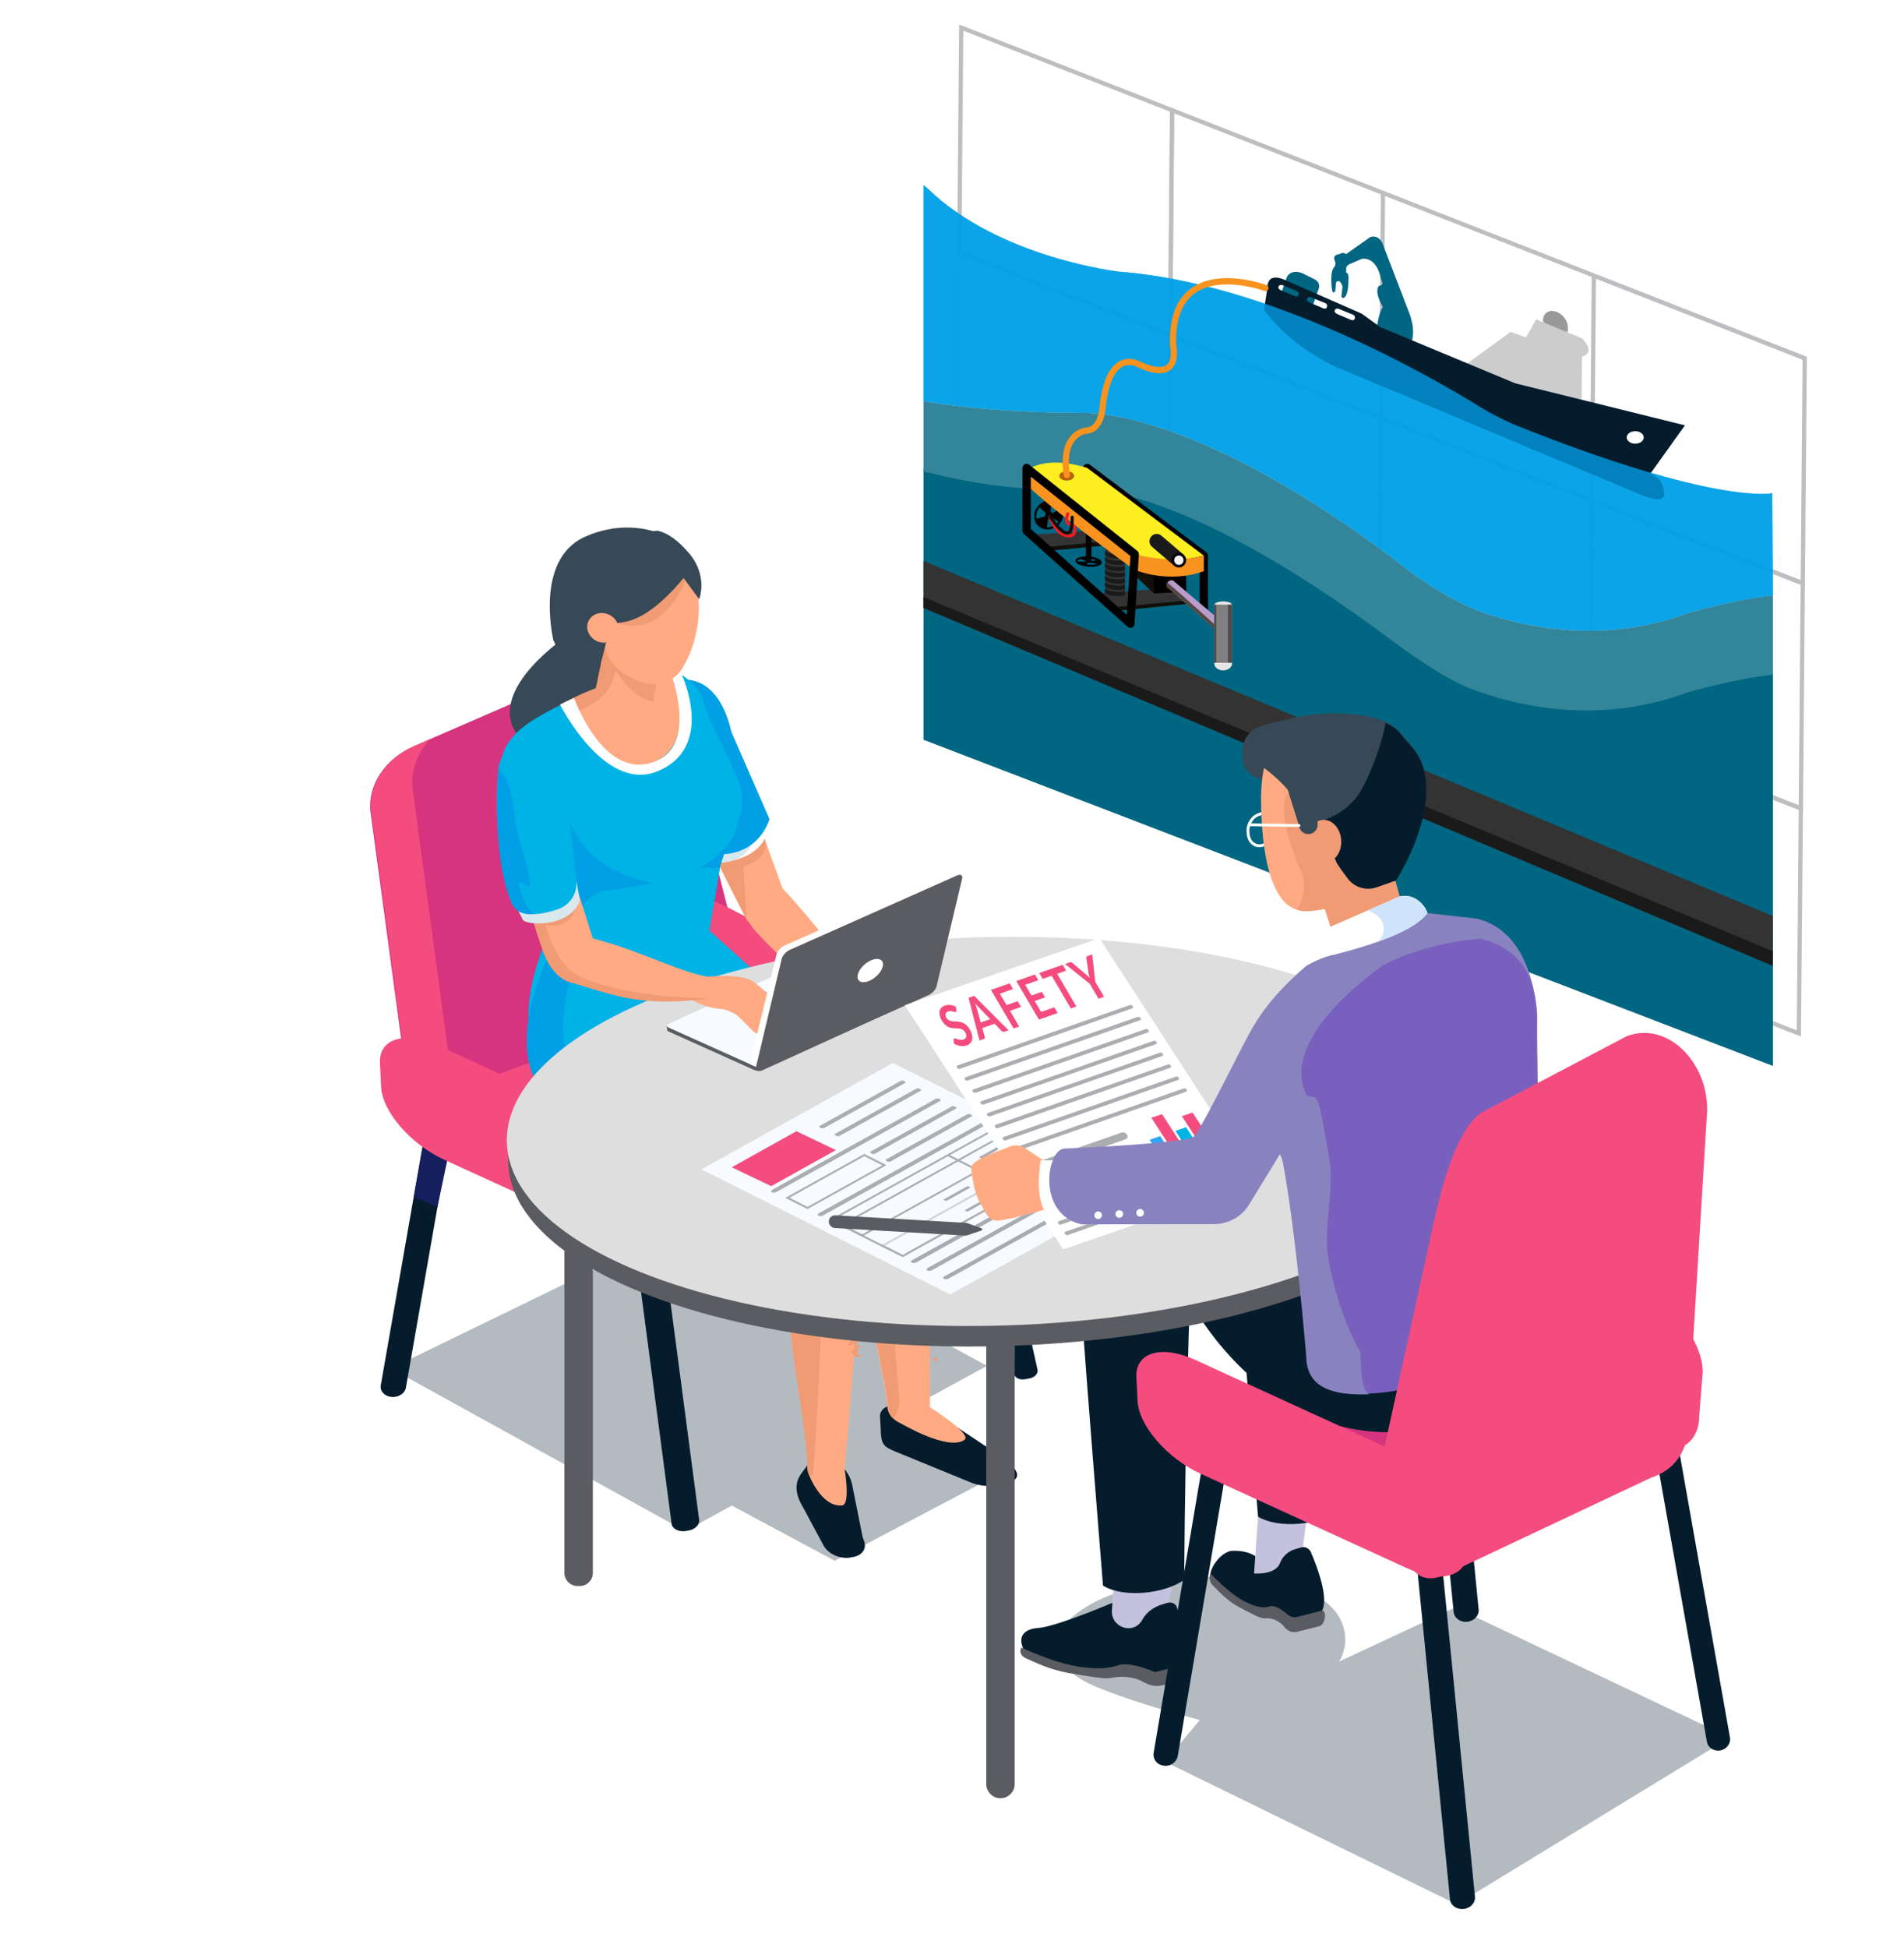 <?xml version="1.0" encoding="utf-8"?>
<!-- Generator: Adobe Illustrator 26.2.1, SVG Export Plug-In . SVG Version: 6.00 Build 0)  -->
<svg version="1.1" xmlns="http://www.w3.org/2000/svg" xmlns:xlink="http://www.w3.org/1999/xlink" x="0px" y="0px"
	 viewBox="0 0 914.52 935.25" style="enable-background:new 0 0 914.52 935.25;" xml:space="preserve">
<style type="text/css">
	.st0{opacity:0.4;}
	.st1{fill:none;stroke:#A8B2E5;stroke-width:2.037;stroke-miterlimit:10;}
	.st2{fill:none;stroke:#5A5C61;stroke-width:2.037;stroke-miterlimit:10;}
	.st3{opacity:0.8;fill:#006681;}
	.st4{fill:#7ACBF2;}
	.st5{opacity:0.78;fill:#009FE6;}
	.st6{fill:#006681;}
	.st7{fill:#999999;}
	.st8{fill:#CCCCCC;}
	.st9{fill:#051C2C;}
	.st10{fill:#33859A;}
	.st11{fill:#333333;}
	.st12{fill:none;stroke:#000000;stroke-width:4;stroke-linecap:round;stroke-linejoin:round;stroke-miterlimit:10;}
	.st13{fill:#140E09;}
	.st14{fill:#E6E6E6;}
	.st15{fill:#BA9BC9;}
	.st16{fill:#534741;}
	.st17{fill:#808080;}
	.st18{fill:#4D4D4D;}
	.st19{fill:none;stroke:#000000;stroke-miterlimit:10;}
	.st20{fill:#1A1A1A;}
	.st21{fill:#FCEE21;}
	.st22{fill:#F7931E;}
	.st23{fill:#B56308;}
	.st24{fill:none;stroke:#F7931E;stroke-width:3;stroke-linecap:round;stroke-linejoin:round;stroke-miterlimit:10;}
	.st25{fill:none;stroke:#ED1C24;stroke-width:1.5;stroke-linecap:round;stroke-linejoin:round;stroke-miterlimit:10;}
	.st26{fill:none;stroke:#140E09;stroke-width:1.5;stroke-linecap:round;stroke-linejoin:round;stroke-miterlimit:10;}
	.st27{fill:#F2F2F2;}
	.st28{fill:#D6347F;}
	.st29{opacity:0.3;fill:#051C2C;}
	.st30{fill:#374956;}
	.st31{fill:#C3C1DE;}
	.st32{fill:#5A5C61;}
	.st33{fill:#F44C7F;}
	.st34{fill:#151F5E;}
	.st35{fill:#A8C4E5;}
	.st36{fill:#1D3570;}
	.st37{fill:#FFAA82;}
	.st38{fill:#F09B73;}
	.st39{fill:#00B3E6;}
	.st40{fill:#FFFFFF;}
	.st41{fill:#D8E8ED;}
	.st42{fill:#009FE6;}
	.st43{fill:#7FBF36;}
	.st44{fill:#286DC9;}
	.st45{fill:#DEDEDF;}
	.st46{fill:#F7FAFF;}
	.st47{fill:#ACADB0;}
	.st48{opacity:0.5;fill:#5A5C61;}
	.st49{opacity:0.5;fill:#ACADB0;}
	.st50{fill:#BEDBFA;}
	.st51{fill:#D3E1F2;}
	.st52{fill:#2EA5F5;}
	.st53{fill:none;stroke:#FFFFFF;stroke-width:1.369;stroke-linecap:round;stroke-linejoin:round;stroke-miterlimit:10;}
	.st54{fill:#FFB39C;}
	.st55{fill:#8883BE;}
	.st56{fill:#CFE4FA;}
	.st57{fill:#7A60BE;}
</style>
<g id="background">
	<g class="st0">
		<g>
			<g>
				<line class="st1" x1="866.84" y1="172.03" x2="765.56" y2="132.33"/>
				<polygon class="st2" points="562.04,161 460.75,121.31 461.69,13.24 562.98,52.94 				"/>
				<polygon class="st2" points="663.33,200.7 562.04,161 562.98,52.94 664.27,92.63 				"/>
				<polygon class="st2" points="865.9,280.1 764.62,240.4 765.56,132.33 866.84,172.03 				"/>
				<line class="st1" x1="460.75" y1="121.31" x2="459.81" y2="229.38"/>
				<polygon class="st2" points="662.39,308.77 561.1,269.07 562.04,161 663.33,200.7 				"/>
				<polygon class="st2" points="763.68,348.47 662.39,308.77 663.33,200.7 764.62,240.4 				"/>
				<polygon class="st2" points="864.97,388.17 763.68,348.47 764.62,240.4 865.9,280.1 				"/>
				<line class="st1" x1="459.81" y1="229.38" x2="458.88" y2="337.45"/>
				<polygon class="st2" points="560.16,377.14 458.88,337.45 459.81,229.38 561.1,269.07 				"/>
				<polygon class="st1" points="661.45,416.84 560.16,377.14 561.1,269.07 662.39,308.77 				"/>
				<polygon class="st1" points="762.74,456.54 661.45,416.84 662.39,308.77 763.68,348.47 				"/>
				<polygon class="st2" points="864.03,496.24 762.74,456.54 763.68,348.47 864.97,388.17 				"/>
			</g>
		</g>
		<line class="st2" x1="765.56" y1="132.33" x2="664.27" y2="92.63"/>
	</g>
	<polygon class="st3" points="851.76,529.91 851.76,529.92 851.77,527.65 	"/>
	<path class="st4" d="M848.32,473.83"/>
	<g>
		<path class="st5" d="M677.2,274.41c3.68,2.86,19.92,14.33,34.46,19.45c22.66,7.99,59.48,15.3,99.58,0.37
			c0,0,22.43-6.44,40.32-8.31l-0.33-49.09c0,0-26.95,5.93-123.69-32.86c-2.87-1.15-11.43-5.34-16.22-8.32
			c-23.92-14.85-101.58-59.78-173.76-65.19c0,0-57.54-6.5-92.07-39.98c0,0-0.68-0.58-1.89-1.57v103.74
			c19.27,3.31,44.47,5.52,77.46,5.6C521.04,198.25,575.78,195.46,677.2,274.41z"/>
		<path class="st6" d="M615.59,140.25l2.58-7.4c0,0,1.86-3.73,7.2-1.71c0.76,0.29,5.52,2.72,5.52,2.72s4.23,1.48,2.16,5.73l-0.35,1
			l-2.27,6.55l-14.84-6.17V140.25z"/>
		<path class="st6" d="M646.53,122.02l11.54-8.12c0,0,3.72-1.75,5.97,2.99l12.63,32.89c0,0,4.03,9,0.8,15.8l-12.31-5.11l-3.76-4.03
			c0,0,1.13-7.11,2.82-8.96c0,0-4.54-7.47-1.79-10.33c0,0,2.67,0.29,0.94-2.87c0,0-1.53-10.86-9.2-10.01l-4.88,2.12
			c0,0-3.17,0.88-2.68,3.01l-0.03,1.6c0,0,1.5-0.36,1.09,3.72c0,0,0.12,7.37-2.27,8.31c0,0-1.26,0.42-1.04-1.38l0.46-3.92
			c0,0-1.02-4.42-3.14-2.09l-0.3,4.13c0,0-1.15,1.76-1.58-0.54c0,0-1.4-8.95,1.22-11.16c0,0,0.92-1.66-0.07-3.21
			c0,0-0.95-2.44,2.08-2.72C643.03,122.16,645.14,120.71,646.53,122.02z"/>
		<path class="st7" d="M752.58,159.46c0.69,0.15,0.49-1.39,0.49-2.23c0-3.3-2.67-6.74-5.97-7.68c-3.3-0.95-5.97,0.96-5.97,4.26
			C741.12,153.81,740.35,156.73,752.58,159.46z"/>
		<path class="st8" d="M737.83,153.34l22.1,9.15c0,0,7,6.58-0.12,8.81l-0.11,21.39l-29.05-6.81l-26.08-11.2l20.92-15.3l7.48,2.62
			L737.83,153.34z"/>
		<path class="st9" d="M792.6,227.58l16.7-23.35l-81.52-20.18l-64.76-26.96l-9-6.5l-36.54-16.02c-9.45-4.39-8.72,3.71-8.72,3.71
			l-1.65,10.44c12.81,17.92,34.41,27.38,34.41,27.38l146.55,61.43c13.73,5.75,11.14-1.53,11.14-1.53
			C798.22,228.39,792.6,227.58,792.6,227.58z M623.75,141.4c-0.29,1.76-2.39,0.58-2.39,0.58l-5.17-2.19c-2-0.74-2.26-1.49-2.18-1.94
			c0.05-0.27,0.36-0.67,0.45-0.75c0.79-0.77,2.46,0.2,2.46,0.2l5.06,2.06C624.35,140.07,623.75,141.4,623.75,141.4z M637.39,147.22
			c-0.29,1.76-2.39,0.58-2.39,0.58l-5.17-2.19c-2-0.74-2.26-1.49-2.18-1.94c0.05-0.27,0.36-0.67,0.45-0.75
			c0.79-0.77,2.46,0.2,2.46,0.2l5.06,2.06C637.99,145.89,637.39,147.22,637.39,147.22z M650.75,152.78
			c-0.29,1.76-2.39,0.58-2.39,0.58l-5.17-2.19c-2-0.74-2.26-1.49-2.18-1.94c0.05-0.27,0.36-0.67,0.45-0.75
			c0.79-0.77,2.46,0.2,2.46,0.2l5.06,2.06C651.36,151.45,650.75,152.78,650.75,152.78z M785.42,213.05c-2.25,0-4.08-1.34-4.08-3
			c0-1.66,1.83-3,4.08-3c2.25,0,4.08,1.34,4.08,3C789.49,211.71,787.67,213.05,785.42,213.05z"/>
		<path class="st5" d="M677.2,274.41c3.68,2.86,19.92,14.33,34.46,19.45c22.66,7.99,59.48,15.3,99.58,0.37
			c0,0,22.43-6.44,40.32-8.31l-0.33-49.09c0,0-26.95,5.93-123.69-32.86c-2.87-1.15-11.43-5.34-16.22-8.32
			c-23.92-14.85-101.58-59.78-173.76-65.19c0,0-57.54-6.5-92.07-39.98c0,0-0.68-0.58-1.89-1.57v103.74
			c19.27,3.31,44.47,5.52,77.46,5.6C521.04,198.25,575.78,195.46,677.2,274.41z"/>
		<path class="st6" d="M851.55,322.92c-17.94,1.83-40.32,8.31-40.32,8.31c-43,16.01-82.24,6.45-104.28-2.11
			c-11.69-4.54-30.15-17.82-35.69-21.97c-107.01-80.07-150.22-71.91-150.22-71.91c-29.94,0.35-56.11-4.16-77.46-10.15v130.13
			l407.98,156.61V322.92z"/>
		<path class="st10" d="M851.55,285.92c-17.94,1.83-40.32,8.31-40.32,8.31c-40.1,14.93-76.92,7.62-99.58-0.37
			c-14.53-5.13-30.78-16.59-34.46-19.45c-101.42-78.95-156.16-76.16-156.16-76.16c-32.99-0.08-58.19-2.29-77.46-5.6v33.68
			c20.72,5.43,45.59,9.36,73.78,9.03c0,0,43.69-8.26,151.89,72.71c5.61,4.2,24.27,17.62,36.09,22.21
			c22.28,8.65,61.96,18.33,105.44,2.13c0,0,22.63-6.56,40.78-8.41V285.92z"/>
		<polygon class="st11" points="443.6,291.9 851.41,463.72 851.55,439.85 443.6,269.37 		"/>
		<polygon class="st12" points="522.23,224.72 522.23,246.88 578.22,293.96 578.22,266.79 		"/>
		<polygon class="st11" points="529.03,284.91 564.16,282.13 571.36,288.19 534.12,291.59 		"/>
		<polygon class="st11" points="495.3,256.85 519.97,255.06 526.81,260.26 500.49,262.88 		"/>
		<polygon class="st13" points="571.36,288.19 571.36,289.87 538.82,293.09 536.87,291.34 		"/>
		<polyline class="st13" points="554.11,284.93 545.83,276.95 545.83,271.99 556.82,271.99 560.29,275.5 554.11,282.93 		"/>
		<polygon points="569.73,276.39 569.73,284.13 554.11,284.93 554.11,274.92 		"/>
		<circle class="st13" cx="562.4" cy="280.74" r="2.85"/>
		<g>
			<ellipse class="st14" cx="587.5" cy="290.5" rx="4.27" ry="1.71"/>
			<ellipse class="st14" cx="587.5" cy="318.6" rx="4.27" ry="3.31"/>
			<path class="st15" d="M563.52,278.84c-0.25-0.1-0.52-0.16-0.81-0.16c-1.24,0-2.25,1.01-2.25,2.25c0,0.33,0.08,0.65,0.21,0.93
				l22.69,20.01v-6.3L563.52,278.84z"/>
			<path class="st16" d="M560.79,279.77c-0.21,0.34-0.33,0.74-0.33,1.17c0,0.33,0.08,0.65,0.21,0.93l22.69,20.01v-2.02
				C583.36,299.86,570.5,288.08,560.79,279.77z"/>
			<rect x="583.23" y="290.34" class="st17" width="8.54" height="27.9"/>
			<rect x="583.23" y="290.34" class="st18" width="0.98" height="27.9"/>
			<rect x="589.79" y="290.34" class="st18" width="1.97" height="27.9"/>
		</g>
		<g>
			<path d="M502.69,246.74l-3.27-3.06c0,0,1.83-3.77,5.69-2.88l-0.55,5.21L502.69,246.74z"/>
			<path d="M503.35,249.07l-0.49,4.67c0,0-4.67,0-5.26-4.67l5.9-1.44L503.35,249.07z"/>
			<path d="M505.57,246.42l-0.22,2.14l3.47,2.14c0,0,2.95-4.08,0.71-6.8L505.57,246.42z"/>
			<ellipse transform="matrix(0.725 -0.688 0.688 0.725 -31.93 414.962)" cx="504.14" cy="247.5" rx="1.97" ry="1.78"/>
			
				<ellipse transform="matrix(0.725 -0.688 0.688 0.725 -31.73 414.796)" class="st19" cx="504.04" cy="247.17" rx="6.85" ry="6.17"/>
		</g>
		<g>
			<path d="M521.53,269.33l-3.14-1.15c0,0,1.33-1.03,4.82-0.5l-0.08,1.55L521.53,269.33z"/>
			<path d="M522.29,270.08l-0.07,1.39c0,0-4.14-0.31-5.03-1.77l5.12-0.05L522.29,270.08z"/>
			<path d="M524.06,269.42l-0.03,0.64l3.24,0.88c0,0,2.3-1.05,0.1-2.02L524.06,269.42z"/>
			<ellipse transform="matrix(0.077 -0.997 0.997 0.077 213.918 770.311)" cx="522.88" cy="269.65" rx="0.56" ry="1.66"/>
			
				<ellipse transform="matrix(0.077 -0.997 0.997 0.077 213.913 770.088)" class="st19" cx="522.75" cy="269.54" rx="1.94" ry="5.78"/>
		</g>
		<g>
			<g>
				<g>
					
						<ellipse transform="matrix(0.095 -0.996 0.996 0.095 200.964 791.078)" class="st20" cx="535.5" cy="285.03" rx="1.37" ry="4.82"/>
					<polygon class="st20" points="540.3,283.45 530.7,282.61 530.7,284.61 540.3,285.45 					"/>
					
						<ellipse transform="matrix(0.095 -0.996 0.996 0.095 202.956 789.267)" class="st11" cx="535.5" cy="283.03" rx="1.37" ry="4.82"/>
				</g>
				<g>
					
						<ellipse transform="matrix(0.095 -0.996 0.996 0.095 203.951 788.362)" class="st20" cx="535.5" cy="282.03" rx="1.37" ry="4.82"/>
					<polygon class="st20" points="540.3,280.45 530.7,279.61 530.7,281.61 540.3,282.45 					"/>
					
						<ellipse transform="matrix(0.095 -0.996 0.996 0.095 205.942 786.552)" class="st11" cx="535.5" cy="280.03" rx="1.37" ry="4.82"/>
				</g>
				<g>
					
						<ellipse transform="matrix(0.095 -0.996 0.996 0.095 206.938 785.647)" class="st20" cx="535.5" cy="279.03" rx="1.37" ry="4.82"/>
					<polygon class="st20" points="540.3,277.45 530.7,276.61 530.7,278.61 540.3,279.45 					"/>
					
						<ellipse transform="matrix(0.095 -0.996 0.996 0.095 208.928 783.836)" class="st11" cx="535.5" cy="277.03" rx="1.37" ry="4.82"/>
				</g>
				<g>
					
						<ellipse transform="matrix(0.095 -0.996 0.996 0.095 209.924 782.931)" class="st20" cx="535.5" cy="276.03" rx="1.37" ry="4.82"/>
					<polygon class="st20" points="540.3,274.45 530.7,273.61 530.7,275.61 540.3,276.45 					"/>
					
						<ellipse transform="matrix(0.095 -0.996 0.996 0.095 211.915 781.121)" class="st11" cx="535.5" cy="274.03" rx="1.37" ry="4.82"/>
				</g>
				<g>
					
						<ellipse transform="matrix(0.095 -0.996 0.996 0.095 212.91 780.216)" class="st20" cx="535.5" cy="273.03" rx="1.37" ry="4.82"/>
					<polygon class="st20" points="540.3,271.45 530.7,270.61 530.7,272.61 540.3,273.45 					"/>
					
						<ellipse transform="matrix(0.095 -0.996 0.996 0.095 214.901 778.405)" class="st11" cx="535.5" cy="271.03" rx="1.37" ry="4.82"/>
				</g>
			</g>
			<g>
				<g>
					
						<ellipse transform="matrix(0.095 -0.996 0.996 0.095 215.897 777.5)" class="st20" cx="535.5" cy="270.03" rx="1.37" ry="4.82"/>
					<polygon class="st20" points="540.3,268.45 530.7,267.61 530.7,269.61 540.3,270.45 					"/>
					
						<ellipse transform="matrix(0.095 -0.996 0.996 0.095 217.888 775.69)" class="st11" cx="535.5" cy="268.03" rx="1.37" ry="4.82"/>
				</g>
				<g>
					
						<ellipse transform="matrix(0.095 -0.996 0.996 0.095 218.883 774.785)" class="st20" cx="535.5" cy="267.03" rx="1.37" ry="4.82"/>
					<polygon class="st20" points="540.3,265.45 530.7,264.61 530.7,266.61 540.3,267.45 					"/>
					
						<ellipse transform="matrix(0.095 -0.996 0.996 0.095 220.874 772.975)" class="st11" cx="535.5" cy="265.03" rx="1.37" ry="4.82"/>
				</g>
				<g>
					
						<ellipse transform="matrix(0.095 -0.996 0.996 0.095 221.87 772.069)" class="st20" cx="535.5" cy="264.03" rx="1.37" ry="4.82"/>
					<polygon class="st20" points="540.3,262.45 530.7,261.61 530.7,263.61 540.3,264.45 					"/>
					
						<ellipse transform="matrix(0.095 -0.996 0.996 0.095 223.861 770.259)" class="st11" cx="535.5" cy="262.03" rx="1.37" ry="4.82"/>
				</g>
				<g>
					
						<ellipse transform="matrix(0.095 -0.996 0.996 0.095 224.856 769.354)" class="st20" cx="535.5" cy="261.03" rx="1.37" ry="4.82"/>
					<polygon class="st20" points="540.3,259.45 530.7,258.61 530.7,260.61 540.3,261.45 					"/>
					
						<ellipse transform="matrix(0.095 -0.996 0.996 0.095 226.847 767.544)" class="st11" cx="535.5" cy="259.03" rx="1.37" ry="4.82"/>
				</g>
				<g>
					
						<ellipse transform="matrix(0.095 -0.996 0.996 0.095 227.843 766.639)" class="st20" cx="535.5" cy="258.03" rx="1.37" ry="4.82"/>
					<polygon class="st20" points="540.3,256.45 530.7,255.61 530.7,257.61 540.3,258.45 					"/>
					
						<ellipse transform="matrix(0.095 -0.996 0.996 0.095 229.834 764.828)" class="st11" cx="535.5" cy="256.03" rx="1.37" ry="4.82"/>
				</g>
			</g>
		</g>
		<polygon class="st13" points="503.89,262.54 529.03,260.03 529.03,262.1 503.5,264.5 		"/>
		<path d="M521.55,255.55v13.98h2.7v-11.94C523.36,256.92,522.46,256.24,521.55,255.55z"/>
		<path class="st21" d="M522.23,224.72c0,0-17.41-6.26-28.32,0.64l51.13,40.74c0,0,13.69,5.61,33.19,0.69L522.23,224.72z"/>
		<path class="st22" d="M578.22,274.23c0,0-15.04,6.51-33.65-0.8c0,0-39.33-28.46-51.47-40.69l0.8-7.37l51.13,40.74
			c0,0,17.32,5.05,33.19,0.69V274.23z"/>
		<polygon class="st12" points="493.1,224.72 493.1,254.88 542.94,299.48 545.03,266.1 		"/>
		<ellipse class="st23" cx="512.35" cy="228.5" rx="3.57" ry="2.25"/>
		<path class="st24" d="M607.76,138.28c0,0-46.1-17.17-44.3,27.73c0,0,4.32,18.62-16.56,8.9c0,0-14.4-8.3-17.28,20.69
			c0,0-0.55,10.4-7.39,11.12c0,0-13.09,0.57-9.79,21.37"/>
		<path class="st25" d="M512.85,246.74c0,0-1.62,4.23,0.51,4.83l1.5,0.39c0.84,0.35,1.43,1.17,1.43,2.13c0,1.05-0.34,2.81-1.87,3.18
			c-0.73,0.17-2.4-0.09-2.99-0.28c-2.06-0.65-4.88-2.73-7.39-9.13"/>
		<path class="st26" d="M504.14,247.64c0,0,11.23,18.17,10.84,0.71"/>
		<polygon class="st20" points="851.55,456.77 443.6,286.68 443.6,291.9 851.41,463.72 		"/>
		<g>
			<path class="st20" d="M557.86,257.23c-1.47-1.26-3.68-1.08-4.93,0.39s-1.08,3.68,0.39,4.93l10.64,9.1l4.55-5.32L557.86,257.23z"
				/>
			<circle cx="566.23" cy="268.99" r="3.5"/>
			<circle class="st27" cx="566.23" cy="268.99" r="2.25"/>
		</g>
	</g>
</g>
<g id="image">
	<polygon class="st28" points="629.34,699.35 650.03,675.69 710.23,675.69 742.16,703.09 655.85,719.7 	"/>
	<path class="st28" d="M361.8,484.68l-36.7-144.82c-7.22-16.48-29.93-23.43-49.19-15.07l-77.02,33.45
		c-13.88,6.03-22.26,18.56-20.96,31.34l20.2,149.42L361.8,484.68z"/>
	<path class="st29" d="M698.99,771.83l-55.87,26.03c5.97-9.26,3.51-24.3-11.13-31.57c-24.06-11.93-67.98-12.19-98.11-0.59
		c-30.12,11.61-35.04,30.69-10.98,42.62c8.55,4.24,30.59,11.69,53.4,17.57l-16.77,20.02l140.16,68.49l131.23-80.1L698.99,771.83z"/>
	<path class="st9" d="M704.74,778.73L704.74,778.73c3.31-0.35,5.77-3.02,5.47-5.96l-18.44-186.25c-0.29-2.94-3.21-5.04-6.53-4.69
		l0,0c-3.31,0.35-5.77,3.02-5.47,5.96l18.44,186.25C698.5,776.98,701.42,779.08,704.74,778.73z"/>
	<path class="st30" d="M271.91,305.73c0,0-36.5,24.19-24.67,45.2c11.83,21.01,64.37,21.54,65.59-10.67
		c1.22-32.22-0.46-38.26-0.46-38.26L271.91,305.73z"/>
	<path class="st9" d="M572.42,626.1c0,0,38.14,73.05,111.76,60.09c73.62-12.96,65.38-90.64,65.38-90.64l-124.16-10.8L572.42,626.1z"
		/>
	<g>
		<path class="st9" d="M624.83,743c1.96-0.54,4.01,0.45,4.82,2.31c2.94,6.83,8.99,22.55,5.1,28.54c-3.01,4.65-5.79,4.63-9.32,6.1
			c-2.33,0.97-4.89,1.24-7.38,0.79c-4.54-5.18-14.46-8.43-24.7-11.58l-10.52-10.87c-4.59-0.96,2.45-13.46,9.23-13.65
			c9.16-0.26,12.55,3.96,12.55,3.96L624.83,743z"/>
		<path class="st31" d="M604.25,728.24l-1.9,27.28c0,0,10.22,0.91,12.45-4.99c1.3-3.44,4.32-5.94,7.86-6.92l3.16-0.88l3.01-23.02
			L604.25,728.24z"/>
	</g>
	<path class="st9" d="M560.32,769.71c2.16-0.67,4.25,0.15,4.89,1.89c2.36,6.39,7.6,23.2,2.74,29.28c-3.77,4.71-6.55,5.92-16.69,6.08
		l-54.18-10.29c-4.8-0.6-12.66-13.84,1.53-14.95c9.82-0.77,40.33-14.05,40.33-14.05L560.32,769.71z"/>
	<path class="st31" d="M535.52,751.74l-1.46,21.59c-0.51,7.51,9.04,11.58,13.76,5.73c0.31-0.38,0.58-0.79,0.8-1.21
		c1.82-3.47,5.37-6.14,9.29-7.36l3.5-1.09l5.4-23.67L535.52,751.74z"/>
	<path class="st32" d="M490.44,791.34l0.15-0.28c0.15,0.07,15.03,7.35,27.79,9.24c7.12,1.05,13.16,1.2,18.55-0.65
		c4.88-1.67,13.03,1.22,17.78,3.26l13.25-3.32c1.13-0.28,1.88,1.13,1.67,3.14c-0.21,2-1.29,3.85-2.42,4.13c0,0-5.15,1.65-9.33,2.47
		c-2.4,0.47-4.89,0.14-7.11-0.9l-1.6-0.75c-4.05-2.51-10.18-3.07-14.84-2.08c-3.79,0.81-8.44-0.3-16.24-1.45
		c-0.5-0.07-4.21-0.72-4.71-0.8c-9.22-1.61-15.66-4.91-20.83-7.18C490.48,795.27,489.52,793.06,490.44,791.34z"/>
	<path class="st32" d="M581.29,755.78l0.11-0.26c0.09,0.1,9.01,9.83,16.87,13.7c4.39,2.15,8.14,3.21,11.59,2.12
		c2.42-0.77,5.94,1.59,8.73,4c1.23,1.06,2.89,1.47,4.47,1.06c4.1-1.06,11.66-2.99,11.66-2.99c1.14-0.29,1.87,1.14,1.64,3.19
		c-0.23,2.03-1.32,3.91-2.45,4.19l-10.83,2.75c-1.93,0.49-3.98-0.07-5.39-1.49l-0.59-0.59c-2.4-3.2-6.2-4.7-9.15-4.37
		c-2.4,0.27-5.25-1.58-10.05-3.94c-0.31-0.15-2.59-1.37-2.9-1.54c-5.66-3.04-9.52-7.4-12.62-10.51
		C581.11,759.82,580.62,757.44,581.29,755.78z"/>
	<path class="st9" d="M571.69,618.89c0,0-2.34,60.22-2.92,139.7c-9.35,6.72-29.09,8.86-38.98,2.78c0,0-11.1-137.14-10.7-141.55
		L571.69,618.89z"/>
	<path class="st9" d="M646.15,585.76c0,0-2.34,60.22-2.92,139.7c-9.35,6.72-29.09,8.86-38.98,2.78c0,0-11.1-137.14-10.7-141.55
		L646.15,585.76z"/>
	<polygon class="st29" points="425.02,682.67 474.02,655.84 340.64,582.75 187.74,657.08 329.13,735.18 351.49,722.93 
		351.49,722.93 400.88,749.42 478.56,708.44 	"/>
	<path class="st9" d="M329.13,735.18l1.28-0.18c3.3-0.46,5.72-2.8,5.4-5.22l-20.77-157.59c-0.32-2.43-3.26-4.02-6.56-3.56
		l-1.28,0.18c-3.3,0.46-5.72,2.8-5.4,5.22l20.77,157.59C322.88,734.04,325.82,735.64,329.13,735.18z"/>
	<path class="st9" d="M492.37,662.26l2.15-0.4c2.52-0.47,4.23-2.35,3.82-4.19l-31.14-139.5c-0.41-1.84-2.79-2.95-5.31-2.47
		l-2.15,0.4c-2.52,0.47-4.23,2.35-3.82,4.19l31.14,139.5C487.47,661.63,489.85,662.74,492.37,662.26z"/>
	<path class="st33" d="M345.48,495.35l91.69,51.44c16.35,8.45,36.04,6.24,36.92-6.74l0,0c5.09-14.8,1.57-30.97-9.46-41.84
		c-4.13-4.07-8.94-7.66-14.13-10.34l-100.97-52.17c-16.35-8.45-30.45-4.75-31.33,8.23l-0.85,12.46
		C316.47,469.37,329.13,486.9,345.48,495.35z"/>
	<path class="st33" d="M364.63,583.62l108.14-41.48c13.66-4.98,20.33-4.95-0.44-15.59l-81.15-42.02
		c-20.77-10.65,5.13-25.92-8.54-20.94l-147.45,53.7c-13.66,4.98-7.85,17.76,12.92,28.41l53.91,27.63
		C322.79,583.96,350.97,588.6,364.63,583.62z"/>
	<path class="st9" d="M188.05,670.78L188.05,670.78c-3.33-0.31-5.64-2.8-5.16-5.57l23.66-135.38c0.48-2.77,3.58-4.76,6.91-4.45h0
		c3.33,0.31,5.64,2.8,5.16,5.57l-23.66,135.38C194.47,669.1,191.38,671.09,188.05,670.78z"/>
	<polygon class="st34" points="210.08,579.76 198.74,574.53 203.38,549.23 216.04,551.35 	"/>
	<polygon class="st34" points="348.54,617.61 334.44,610.25 331.51,590.45 345.8,591.46 	"/>
	<polygon class="st34" points="489.2,563.86 476.7,560.48 471.89,538.94 483.39,538.23 	"/>
	<path class="st33" d="M199.33,358.11l7.03-3.05c-5.97,6.67-9.05,15-8.2,23.43l20.76,153.62l-20.37,6.76l-20.2-149.42
		C177.07,376.67,185.46,364.13,199.33,358.11z"/>
	<path class="st35" d="M367.63,595.36l108.02-46.62c11.61-5.01,17.66-16.02,17.66-16.02c4.06-8.25-6.81-15.05-18.42-10.04
		L361.36,572.8c-11.61,5.01-15.82,10.72-13.59,17.93C347.77,590.73,352.88,600.94,367.63,595.36z"/>
	<path class="st36" d="M465.43,523.49c0,0-12.87,72.56-86.95,43.7l-1.34-9.44l22.83-44.46
		C399.97,513.28,438.72,500.41,465.43,523.49z"/>
	<path class="st9" d="M478.6,697.86l-32.91-21.85c-4.6-1.88-11.89-1.99-18.34-0.94c-2.9,0.47-4.82,2.67-4.67,5.18l0.32,5.42
		c0.14,7.81,1.13,8.9,7.2,11.39l36.05,14.76c6.07,2.49,14.77,2.37,19.32-0.26l1.29-0.75C491.4,708.18,486.24,702.84,478.6,697.86z"
		/>
	<path class="st37" d="M426.36,676.67c2.2,9.68,21.77,11.51,20.31,1.55c-0.31-47.46,0.36-85.42-1.09-121.18
		c-0.32-7.94-1.42-15.24-5.68-20.33c-10.66-12.73-53.16-32.21-68.2-48.88l-32.99,25.86c26.04,26.08,60.6,22.48,71.9,56.84
		c3.01,9.14,0.59,16.71,2.69,34.87C415.49,624.42,424.6,658.06,426.36,676.67z"/>
	<path class="st38" d="M371.74,485.6c0.73,0.81,1.53,1.6,2.37,2.37l-15.65,12.27c18.7,18.73,37.21-6.3,81.42,36.47
		c0,0-22.99-8.61-18.74,14.11c1.76,9.43,2.16,24.59,4.26,42.75c2.2,19.03,4.85,60.77,6.61,79.37c0.33,1.43-3.05,13.65-5.25,3.96
		c-1.75-18.6-11.22-54.7-13.41-73.73c-2.1-18.16,0.32-25.73-2.69-34.87c-11.3-34.36-45.86-30.76-71.9-56.84L371.74,485.6z"/>
	<path class="st37" d="M432.84,683.56c0,0,22.83,13.48,30.47,7.75c3.73-2.79-16.66-15.62-16.66-15.62L432.84,683.56z"/>
	<path class="st9" d="M414.2,737.42l-4.86-24.33c-1.24-6.2-5.9-11.3-12.15-13.16c-0.67-0.2-1.34-0.37-1.98-0.5
		c-2.23-0.45-4.98,0.87-6.6,3.06l-3.49,4.74c-5.24,6.74-1.1,13.72,1.2,17.64l9.39,17.52c2.29,3.92,8.09,6.38,12.88,5.47l1.36-0.26
		c4.39-0.84,6.47-4.23,5.02-7.81C414.65,739.03,414.37,738.24,414.2,737.42z"/>
	<path class="st37" d="M388.87,705.84c1.33,9.83,17.22,12.16,16.65,2.12c3.92-47.28,7.77-89.25,9.51-124.97
		c2.1-43.19-50.94-53.2-67.48-75.07l-35.19,23c23.64,28.14,60.04,26.65,68.25,61.8c2.18,9.35-0.94,17.4-0.46,35.66
		C380.63,647.5,388.78,687.17,388.87,705.84z"/>
	<path class="st38" d="M396.03,593.17c-1.66,34.04-2.03,71.95-5.62,116.23c-1.69,0.67-2.5-2.66-2.7-4.09
		c-0.09-18.67-8.24-56.58-8.73-75.71c-0.47-18.26,3.8-25.35,1.62-34.7c-8.2-35.15-42.98-34.44-66.61-62.58
		c35.74-8.2,65.44-29.33,88.59,4.79c12.51,13.18-26.72,2.64-18.52,23.26C388.24,570.87,396.7,579.32,396.03,593.17z"/>
	<path class="st37" d="M388.69,708.45c0,0,5.77,15.25,15.72,14.43c4.26-0.35,1.23-17.76,1.23-17.76L388.69,708.45z"/>
	<path class="st39" d="M358.42,563.35l-80.25-41.02c0,0-47.5-8.93-9.79-84.52l68.08,5.2l28.81,25.87
		c31.79,14.84,56.14,32.8,78.31,51.67C402.58,499.15,377.72,523.4,358.42,563.35z"/>
	<polygon class="st37" points="352.35,361.37 375.82,426.52 359.13,442.63 322.58,370.21 	"/>
	<polygon class="st38" points="352.35,361.37 356.65,410.57 358.62,441.61 322.58,370.21 	"/>
	<path class="st38" d="M344.02,414.39l22.49-13.49c0,0,6.22,9.85-8.98,14.95C347.19,419.33,344.02,414.39,344.02,414.39z"/>
	<path class="st40" d="M344.08,414.13c0,0,19.99,0.29,24.4-14.27l-5.94-11.95l-26.27,13.56L344.08,414.13z"/>
	<path class="st41" d="M344.08,414.13c0,0,14.28,2.03,18.68-12.53l-0.23-13.7l-26.27,13.56L344.08,414.13z"/>
	<path class="st42" d="M324.28,326.91c11.64-2.66,22.36,4.35,27.08,24.67l18.24,41.74c0,0-7.1,26.18-40.5,13.33
		C282.82,388.84,324.28,326.91,324.28,326.91z"/>
	<path class="st39" d="M338.9,461.15c0.27-7.46,5.02-31.87,7.16-46.02c1.99-13.22,10.35-11.35,7.71-27.41
		c-0.22-8.78-13.51-31.19-14.08-37.59c-0.91-10.13,1.11-20.89-20.73-30.64l-9.72,2.14c-4.64,1.02-9.13,2.51-13.37,4.44
		c-45.3,20.62-57.98,26.02-55.34,51.44c0.26,13.09,11.38-1.5,13.63,7.15c4.33,16.59,22.16,33.33,15.21,62.57
		c-1.4,5.9-6.24,9.96-0.9,13.81C291.63,477.72,338.21,480.56,338.9,461.15z"/>
	<g>
		<path class="st43" d="M344.35,457.08C344.37,457.71,344.41,457.03,344.35,457.08L344.35,457.08z"/>
		<path class="st39" d="M356.18,381.28c-0.22-8.78-15.82-33.56-16.4-39.96l-7.12,9.98c0.63,7.03,4.42,7.68,11.54,30.59
			c2.48,15.12,1.7,26.1,1.7,26.1S358.42,394.93,356.18,381.28z"/>
	</g>
	<path class="st37" d="M422.44,465.92l-9.04,5.12c-4.42,2.5-10.16,2.44-12.77-0.13l-1.83-1.8c-2.61-2.58-1.13-6.74,3.29-9.24
		l9.04-5.12c4.42-2.5,10.16-2.44,12.77,0.13l1.83,1.8C428.34,459.26,426.86,463.42,422.44,465.92z"/>
	<path class="st37" d="M270.87,337.39c0,0,16.61,40.12,42.06,29.35c25.45-10.77,7.85-47.04,7.85-47.04S294.46,325.2,270.87,337.39z"
		/>
	<path class="st37" d="M293.79,347.2l1.59,0.55c5.38,1.86,11.05-0.73,12.62-5.75l8.82-28.28c1.56-5.02-1.55-10.64-6.93-12.49
		l-1.59-0.55c-5.38-1.86-11.05,0.73-12.62,5.75l-9.51,24.42C284.61,335.87,288.42,345.35,293.79,347.2z"/>
	<path class="st40" d="M356.51,477.06c0.37-1.57,2.08-3.47,3.81-4.24l80.4-35.76c0.72-0.32,1.32-0.39,1.76-0.26l0,0l0.01,0.01
		c0.16,0.05,0.29,0.12,0.4,0.22l2.56,1.98l-2.38-0.09l-8.67,36.47c-0.37,1.57-2.08,3.47-3.81,4.24l-76.03,33.81l-2.49,2.09
		l-0.32,0.51c-1.53,0.29-5.1-1.53-5.1-1.53L356.51,477.06z"/>
	<path class="st40" d="M275.74,335.1c0,0,14.52,41.4,39.93,30.1c19.72-8.77,6.19-43.01,6.19-43.01l5.25,0.93
		c0,0,17.24,35.72-11.53,47.31c-25.32,10.2-46.62-32.14-46.62-32.14L275.74,335.1z"/>
	<path class="st37" d="M290.26,261.49c5.97-7.44,13.83-8.13,20.45-2.94c7.33-2.14,15.32,2.7,20.35,13.59
		c7.02,15.17,3.83,35.06-3.05,47.11c-3.73,6.53-7.73,10.95-24.09,6.61c-11.07-3.13-17.06-6.94-22.23-18.12
		C274.67,292.57,281.56,272.34,290.26,261.49z"/>
	<path class="st37" d="M315.64,320.04c6.88-12.05,10.07-31.94,3.05-47.11c-5.04-10.89-13.03-15.73-20.35-13.59
		c-0.99-0.78-2.01-1.42-3.05-1.93c5.15-3.41,11.01-2.92,16.12,1.09c7.33-2.14,15.31,2.7,20.35,13.59
		c7.02,15.17,3.83,35.06-3.05,47.11c-3.33,5.83-6.88,9.97-19.26,7.7C312.28,325.42,313.99,322.94,315.64,320.04z"/>
	<path class="st38" d="M315.09,328.73c0,0-13.55-0.11-22.69-12.39c0,0,8.99,18.61,21.39,20.53L315.09,328.73z"/>
	<path class="st38" d="M275.74,335.1c0,0,2.75-1.84,10.38-4.46l4.62-22.07c0,0-1,5.95,5.37,12.12l-1.22,4.17
		c-1.64,5.61-5.43,10.38-10.63,13.38l-5.97,2.92L275.74,335.1z"/>
	<path class="st42" d="M348.95,406.68c0,0-1.47,0.93-1.75,1.3c-1.38,1.84-6.46,6.94-10.94,8.36l9.32,0.5"/>
	<path class="st38" d="M296.42,299.01c0,0,16.33,8.1,29.44-13.34c0,0,4.62-7.34,3.41-10.74
		C328.05,271.53,296.42,299.01,296.42,299.01z"/>
	<path class="st30" d="M328.37,277.51c-23.59,28.43-34.27,18.69-35.3,23.37c0,0-4.03,16.02-4.04,16.04
		c-2.73,8.05-8.77,8.26-15.16,3.96c-1.53-1.03-2.68-2.52-3.5-4.17l-4.55-9.18c0,0-9.35-38.6,14.93-49.68
		c29.74-13.58,61.87,5.29,55.09,29.8L328.37,277.51z"/>
	<path class="st30" d="M328.37,277.51l7.47,10.13c0,0,3.72-9.5-3.09-19.6c0,0-7.27-10.6-16.18-13.05
		c-8.9-2.46-19.89,26.75,2.16,26.71L328.37,277.51z"/>
	<path class="st37" d="M282.71,303.95c1.71,3.69,6.16,5.57,9.94,4.21c3.79-1.36,5.47-5.46,3.77-9.15c-1.71-3.69-6.16-5.57-9.94-4.21
		C282.69,296.17,281,300.26,282.71,303.95z"/>
	<path class="st42" d="M268.53,448.83l-10.7-42.6l10-31.69c0.41,3.08,0.84,6.14,1.31,9.17c5.91,14.18,9.58,32.34,44.13,40.42
		c0,0-11.27,2.25-21.91,3.48c-7.33,0.85-13,6.87-13.14,14l0,0c-0.18,9.39-1.61,18.76-4.13,27.89c-13.41,48.53,14.7,57.13,14.7,57.13
		l70.78,41.48c-2.49,4.6-4.44,8.11-5.08,9.45l-78.12-41.65C276.38,535.91,229.45,523.11,268.53,448.83z"/>
	<path class="st33" d="M213.36,556.86l99.52,45.53c16.12,7.37,28.85,3.68,28.29-8.21l-0.54-11.42
		c-0.56-11.89-14.2-27.65-30.32-35.03L210.8,502.2c-16.12-7.37-28.85-3.68-28.29,8.21l0.54,11.42
		C183.6,533.72,197.24,549.48,213.36,556.86z"/>
	<path class="st38" d="M408.71,649.38c0.56-0.62,1.12-1.24,1.62-1.79c-0.06-0.96-0.12-1.81-0.18-2.65
		c-0.15-0.01-0.31-0.02-0.46-0.03c-0.4,0.4-0.77,0.85-1.23,1.18c-0.21,0.15-0.71,0.19-0.86,0.05c-0.15-0.15-0.16-0.66-0.01-0.87
		c0.5-0.7,1.61-1.18,0.82-2.29c-0.04-0.06,0.27-0.55,0.43-0.57c0.79-0.08,1.58-0.08,2.37-0.09c0.5,0,1,0.05,1.79,0.09
		c0.23,0.24,0.7,0.72,1.53,1.59c-0.91,0.08-1.42,0.13-2.3,0.21c-0.23,0.22-0.77,0.77-1.73,1.72c0.75,0.02,1.15,0.03,1.54,0.04
		c0.3,0.01,0.59,0.02,0.89,0.04c-0.08,0.34-0.06,0.9-0.24,0.99c-1.57,0.79-0.19,2.32-1.06,3.25c0.34,0.09,0.68,0.21,1.03,0.27
		c0.33,0.05,0.69-0.01,1,0.09c0.07,0.02,0.01,0.7-0.06,0.73c-0.32,0.09-0.67,0.04-1.01,0.06c-0.44,0.03-0.88,0.09-1.69,0.18
		c-0.57-0.59-1.37-1.42-2.18-2.26C408.71,649.32,408.71,649.38,408.71,649.38z"/>
	<path class="st38" d="M448.85,651.44c0.35,0.32,0.69,0.66,1.05,0.97c0.67,0.58,0.53,1.03-0.34,1.44c-0.48-0.5-0.97-1-1.51-1.57
		c0.31-0.3,0.58-0.58,0.86-0.85C448.9,651.44,448.85,651.44,448.85,651.44z"/>
	<path class="st44" d="M319.48,521.49c-0.41,0.15-0.82,0.3-1.27,0.47c0.01,0.23,0.1,0.53,0.01,0.73c-0.1,0.22-0.33,0.43-0.56,0.49
		c-0.14,0.03-0.5-0.21-0.53-0.36c-0.05-0.24,0.04-0.55,0.16-0.76c0.2-0.35,0.48-0.64,0.72-0.96c-0.12-0.16-0.24-0.31-0.36-0.47
		c-0.47,0.08-0.94,0.25-1.41,0.22c-0.36-0.02-0.72-0.3-1.07-0.46c0.25-0.27,0.45-0.64,0.76-0.8c0.33-0.17,0.76-0.16,1.12-0.22
		c0.83,0.75,1.62,1.45,2.41,2.16C319.45,521.53,319.48,521.49,319.48,521.49z"/>
	<path class="st38" d="M412.74,604.62c-0.41,0.21-0.82,0.43-1.42,0.74c-0.38-0.99-0.72-1.86-1.06-2.74
		c-0.05-0.13-0.14-0.33-0.08-0.41c0.18-0.22,0.52-0.58,0.64-0.54c0.81,0.28,1.58,0.62,2.33,1c0.07,0.03-0.05,0.62-0.19,0.68
		c-0.88,0.39-0.8,0.81-0.25,1.3C412.72,604.66,412.74,604.62,412.74,604.62z"/>
	<path class="st32" d="M480.54,863.47L480.54,863.47c-3.76,0-6.83-3.07-6.83-6.83V616.89c0-3.76,3.07-6.83,6.83-6.83l0,0
		c3.76,0,6.83,3.07,6.83,6.83v239.75C487.38,860.4,484.3,863.47,480.54,863.47z"/>
	<path class="st32" d="M278.45,761.56h-1.04c-3.47,0-6.31-2.84-6.31-6.31V562.67c0-3.47,2.84-6.31,6.31-6.31h1.04
		c3.47,0,6.31,2.84,6.31,6.31v192.58C284.76,758.72,281.92,761.56,278.45,761.56z"/>
	<path class="st32" d="M481.3,657.85h-1.52c-3.34,0-6.07-2.73-6.07-6.07V493.98c0-3.34,2.73-6.07,6.07-6.07h1.52
		c3.34,0,6.07,2.73,6.07,6.07v157.79C487.38,655.11,484.64,657.85,481.3,657.85z"/>
	
		<ellipse transform="matrix(1 -0.022 0.022 1 -12.009 10.572)" class="st32" cx="476.15" cy="553.01" rx="232.19" ry="93.31"/>
	
		<ellipse transform="matrix(1 -0.022 0.022 1 -11.794 10.555)" class="st45" cx="475.49" cy="543.18" rx="232.19" ry="93.31"/>
	<path class="st32" d="M320.44,494.5l-0.22-1.89l3.22,1.01l0.51-1.18l73.13-33.32c0.88-0.4,2.53-0.31,3.67,0.2l35.29,15.86
		l-0.05-0.42l6.42,2.08l0.25,2l-0.04,0c-0.05,0.19-0.22,0.37-0.52,0.5l-76.1,34.68c-0.88,0.4-2.53,0.31-3.67-0.2l-40.87-18.37
		C320.82,495.17,320.48,494.82,320.44,494.5L320.44,494.5z"/>
	<path class="st46" d="M365.79,512.03l76.1-34.68c0.88-0.4,0.67-1.15-0.47-1.66l-40.87-18.37c-1.14-0.51-2.79-0.6-3.67-0.2
		l-76.1,34.68c-0.88,0.4-0.67,1.15,0.47,1.66l40.87,18.37C363.25,512.34,364.9,512.43,365.79,512.03z"/>
	<path class="st35" d="M357.31,488.39l18.42-8.39c0.21-0.1,0.16-0.28-0.11-0.4l-9.89-4.44c-0.28-0.12-0.68-0.15-0.89-0.05
		l-18.42,8.39c-0.21,0.1-0.16,0.28,0.11,0.4l9.89,4.44C356.7,488.47,357.1,488.49,357.31,488.39z"/>
	<path class="st37" d="M333.31,469.66c0,0,20.76-2.98,27.86,1.31c5.21,3.15,12.51,11.39,16.03,15.56c0.58,0.69-0.1,1.63-0.94,1.3
		l-7.99-3.17l5.72,7.13l-5.04,3.93c-2.12,1.66-5.3,1.36-7.33-0.68l-6.31-6.35c-2.36-2.38-5.51-3.89-8.89-4.2
		c-4.18-0.38-10.16-1.52-14.23-4.79C329.03,477.15,333.31,469.66,333.31,469.66z"/>
	<path class="st37" d="M369.63,420.2c0,0,11.98,11.31,29.81,34.21c13.75,17.66,13.86,25.58,13.86,25.58l-14.59,0.27
		c0,0-39.94-33.38-39.48-39.14C359.22,441.11,366.46,422.78,369.63,420.2z"/>
	<path class="st40" d="M372.98,458.29c0.37-1.57,2.08-3.47,3.81-4.24l80.4-35.76c0.72-0.32,1.32-0.39,1.76-0.26l0,0l0.01,0.01
		c0.16,0.05,0.29,0.12,0.4,0.22l2.56,1.98l-2.38-0.09l-8.67,36.47c-0.37,1.57-2.08,3.47-3.81,4.24l-76.03,33.81l-2.49,2.09
		l-5.34,15.51l-3.05-1.32L372.98,458.29z"/>
	<path class="st32" d="M459.67,420.38l-80.4,35.76c-1.73,0.77-3.44,2.67-3.81,4.24l-8.76,36.87c-0.01,0.03,0,0.05-0.01,0.07
		l-3.51,14.76c-0.37,1.57,0.73,2.22,2.46,1.46l80.4-35.76c1.73-0.77,3.44-2.67,3.81-4.24l8.76-36.87c0.01-0.03,0-0.05,0.01-0.07
		l3.51-14.76C462.5,420.26,461.4,419.61,459.67,420.38z"/>
	<path class="st40" d="M411.88,468.77c-0.16,2.7,2.44,3.66,5.82,2.15c3.38-1.51,6.25-4.92,6.41-7.62c0.16-2.7-2.44-3.66-5.82-2.15
		C414.91,462.66,412.04,466.07,411.88,468.77z"/>
	<path class="st37" d="M344.45,478.84c-25.94,3.74-50.02,0.62-72.49-8.37c-6.05-2.42-8.72-7.9-9.71-14.52
		c-2.27-15.19-13.95-46.56-9.66-51.87l20.9,10.95l11.24,35.55c25.79,6.83,42.2,16.8,57.68,18.82L344.45,478.84z"/>
	<path class="st38" d="M277.58,468.55c-5.88-2.68-11.8-12.97-13.83-18.75c-3.29-9.33-8.02-23.87-9.31-33.57l-2.16-1.18
		c-3.47,5.51,4.11,29.23,8.77,42.46c2.03,5.77,6.79,12.7,13.12,14.29c17.04,4.28,31.09,12.64,66.64,7.52
		C340.81,479.32,302.28,479.82,277.58,468.55z"/>
	<path class="st38" d="M257.02,438.9l19.77-12.96c0,0,4.26,23.11-17.48,17.7L257.02,438.9z"/>
	<path class="st33" d="M702.96,634.29L791,692.95c14.38,7.59,25.17,0.06,25.16-12.99l1.68-21.24
		c-0.01-13.05-11.79-29.93-26.17-37.53l-88.77-46.88c-14.38-7.59-26.13-3.13-26.12,9.92l0.01,12.53
		C676.8,609.81,688.58,626.7,702.96,634.29z"/>
	<path class="st9" d="M559.22,847.85l-0.45-0.06c-3.07-0.38-5.15-3.15-4.64-6.18l24.59-145.47c0.51-3.03,3.42-5.17,6.49-4.79
		l0.45,0.06c3.07,0.38,5.15,3.15,4.64,6.18l-24.59,145.47C565.2,846.09,562.29,848.24,559.22,847.85z"/>
	<path class="st9" d="M826.3,840.49L826.3,840.49c3.06-0.56,5.13-3.33,4.63-6.17l-29.29-165.19c-0.5-2.84-3.39-4.69-6.45-4.13l0,0
		c-3.06,0.56-5.13,3.32-4.63,6.17l29.29,165.19C820.35,839.2,823.24,841.05,826.3,840.49z"/>
	<path class="st9" d="M702.97,916.65L702.97,916.65c3.31-0.35,5.77-3.02,5.47-5.96l-18.44-186.25c-0.29-2.94-3.21-5.04-6.53-4.69
		l0,0c-3.31,0.35-5.77,3.02-5.47,5.96l18.44,186.25C696.73,914.9,699.66,917,702.97,916.65z"/>
	<path class="st33" d="M693.78,756.32L793,709.56c18.92-6.22,17.73-24.65,17.73-24.65c-6.43-19.72-4.52-8.93-15.18-3.9
		l-104.42,50.38c-10.67,5.03-15.01,11.11-13.96,19.09C677.16,750.48,680.33,761.85,693.78,756.32z"/>
	<path class="st41" d="M251.06,441.49c0.74,2.84,22.56,4.45,27.42-9.05l-1.65-9.97l-30.81,9.05L251.06,441.49z"/>
	<path class="st39" d="M271.95,378.96l4.88,43.51c0.7,6.25-2.85,11.99-8.67,14.03c-8.62,3.02-20.25,5.02-23.01-4.68
		c-7.64-26.8-7.19-49.67-5.66-63.49c0.66-6,6.52-9.18,12.31-15.48c0.94-1.02,1.81,5.15,3.31,5.63h0
		C264.23,361.4,270.9,369.51,271.95,378.96z"/>
	<path class="st42" d="M239.5,368.32c0,0-3.81,41.48,6.03,64.81c0,0,1.78,6.47,10.49,5.85c0,0-4.51-4.92-6.4-12.34
		c-1.88-7.42,4.21,1.52,4.65-1.51c0.44-3.03-1.73-13.06-4.28-19.75c-2.55-6.68-3.67-27.73-7.14-31.72
		C239.39,369.68,239.5,368.32,239.5,368.32z"/>
	<g>
		<polygon class="st46" points="336.93,561.49 428.89,510.37 548.38,570.43 456.42,621.55 		"/>
		<path class="st47" d="M395.82,541.64l38.81-21.57c0.41-0.23,0.42-0.58,0.03-0.78l-0.6-0.3c-0.4-0.2-1.06-0.18-1.48,0.05
			l-38.81,21.57c-0.41,0.23-0.42,0.58-0.03,0.78l0.6,0.3C394.74,541.89,395.4,541.87,395.82,541.64z"/>
		<path class="st47" d="M403.29,545.39l38.81-21.57c0.41-0.23,0.42-0.58,0.03-0.78l-0.6-0.3c-0.4-0.2-1.06-0.18-1.48,0.05
			l-38.81,21.57c-0.41,0.23-0.43,0.58-0.03,0.78l0.6,0.3C402.21,545.65,402.87,545.62,403.29,545.39z"/>
		<path class="st47" d="M372.83,572.41l78.5-43.63c0.58-0.33,0.6-0.82,0.04-1.11l0,0c-0.56-0.28-1.51-0.25-2.09,0.07l-78.5,43.63
			c-0.58,0.33-0.6,0.82-0.04,1.11l0,0C371.3,572.77,372.24,572.73,372.83,572.41z"/>
		<path class="st47" d="M420.3,553.93l38.81-21.57c0.41-0.23,0.42-0.58,0.03-0.78l-0.6-0.3c-0.4-0.2-1.06-0.18-1.48,0.05
			l-38.81,21.57c-0.41,0.23-0.42,0.58-0.03,0.78l0.6,0.3C419.22,554.18,419.89,554.16,420.3,553.93z"/>
		<path class="st47" d="M427.77,557.68l38.81-21.57c0.41-0.23,0.43-0.58,0.03-0.78l-0.6-0.3c-0.4-0.2-1.06-0.18-1.48,0.05
			l-38.81,21.57c-0.41,0.23-0.42,0.58-0.03,0.78l0.6,0.3C426.69,557.94,427.36,557.91,427.77,557.68z"/>
		<path class="st47" d="M395.24,583.67l78.5-43.63c0.58-0.32,0.6-0.82,0.04-1.11l0,0c-0.56-0.28-1.51-0.25-2.09,0.07l-78.5,43.63
			c-0.58,0.33-0.6,0.82-0.04,1.11l0,0C393.71,584.03,394.65,584,395.24,583.67z"/>
		<path class="st48" d="M440.05,606.2l78.5-43.63c0.58-0.33,0.6-0.82,0.04-1.11l0,0c-0.56-0.28-1.51-0.25-2.09,0.07L438,605.17
			c-0.58,0.33-0.6,0.82-0.04,1.11l0,0C438.53,606.56,439.47,606.53,440.05,606.2z"/>
		<path class="st48" d="M447.52,609.96l78.5-43.63c0.58-0.33,0.6-0.82,0.04-1.11l0,0c-0.56-0.28-1.51-0.25-2.09,0.07l-78.5,43.63
			c-0.58,0.32-0.6,0.82-0.04,1.11l0,0C446,610.31,446.94,610.28,447.52,609.96z"/>
		<path class="st48" d="M455.53,613.98l78.5-43.63c0.58-0.33,0.6-0.82,0.04-1.11l0,0c-0.56-0.28-1.51-0.25-2.09,0.07l-78.5,43.63
			c-0.58,0.32-0.6,0.82-0.04,1.11l0,0C454.01,614.34,454.95,614.31,455.53,613.98z"/>
		<path class="st47" d="M377.19,575.19l37.96-21.1l10.66,5.36l-37.96,21.1L377.19,575.19z M415.11,555.16l-35.91,19.96l8.68,4.37
			l35.91-19.96L415.11,555.16z"/>
		<g>
			<polygon class="st48" points="489.55,572.42 490.52,571.88 455.68,554.37 454.71,554.91 			"/>
			<path class="st47" d="M398.22,585.88l80.74-44.88l35.31,17.75l-80.74,44.88L398.22,585.88z M478.93,542.05l-78.73,43.76
				l33.37,16.77l78.73-43.76L478.93,542.05z"/>
			<path class="st47" d="M403.26,588.29l80.62-44.81l10.81,5.44l-80.62,44.81L403.26,588.29z M483.85,544.53l-78.6,43.69l8.87,4.46
				l78.6-43.69L483.85,544.53z"/>
			<path class="st49" d="M422.95,598.18l80.62-44.81l10.81,5.44l-80.62,44.81L422.95,598.18z M503.53,554.42l-78.6,43.69l8.87,4.46
				l78.6-43.69L503.53,554.42z"/>
			<polygon class="st48" points="471.56,556.37 483.29,549.85 481.94,549.17 470.21,555.69 			"/>
			<polygon class="st50" points="481.78,561.5 493.51,554.98 492.16,554.3 480.43,560.82 			"/>
			<polygon class="st50" points="491.99,566.64 503.72,560.12 502.37,559.44 490.64,565.96 			"/>
			<polygon class="st48" points="454.42,576.71 466.15,570.19 464.8,569.51 453.07,576.03 			"/>
			<polygon class="st48" points="464.64,581.84 476.37,575.32 475.02,574.64 463.29,581.16 			"/>
		</g>
		<polygon class="st33" points="370.44,569.55 401.5,552.24 382.55,543.18 351.49,560.49 		"/>
	</g>
	<g>
		<polygon class="st40" points="434.6,482.67 528.06,450.48 604.12,567.71 510.66,599.91 		"/>
		<path class="st47" d="M464.82,518.86l82.69-28.96c0.47-0.17,0.62-0.66,0.34-1.11l0,0c-0.29-0.45-0.9-0.68-1.38-0.51l-82.69,28.96
			c-0.47,0.17-0.62,0.66-0.34,1.11l0,0C463.73,518.79,464.35,519.02,464.82,518.86z"/>
		<path class="st47" d="M509.66,587.99l82.69-28.96c0.47-0.17,0.62-0.66,0.34-1.11l0,0c-0.29-0.45-0.9-0.68-1.38-0.51l-82.69,28.96
			c-0.47,0.17-0.62,0.66-0.34,1.11l0,0C508.57,587.93,509.18,588.16,509.66,587.99z"/>
		<path class="st47" d="M512.88,593.03l82.69-28.96c0.47-0.17,0.62-0.66,0.34-1.11l0,0c-0.29-0.45-0.9-0.68-1.38-0.51l-82.69,28.96
			c-0.47,0.17-0.62,0.66-0.34,1.11l0,0C511.79,592.97,512.41,593.2,512.88,593.03z"/>
		<path class="st47" d="M461.04,513.19l82.69-28.96c0.47-0.17,0.62-0.66,0.34-1.11l0,0c-0.29-0.45-0.9-0.68-1.38-0.51L460,511.57
			c-0.47,0.17-0.62,0.66-0.34,1.11l0,0C459.95,513.13,460.57,513.36,461.04,513.19z"/>
		<path class="st47" d="M494.09,563.33l46.61-16.32c0.9-0.32,1.19-1.26,0.64-2.11l-0.07-0.11c-0.55-0.85-1.72-1.29-2.62-0.97
			l-46.61,16.32c-0.9,0.31-1.19,1.26-0.64,2.11l0.07,0.11C492.02,563.21,493.19,563.64,494.09,563.33z"/>
		<path class="st51" d="M497.14,569.77l48.38-16.94c0.41-0.14,0.54-0.57,0.29-0.96l-0.14-0.22c-0.25-0.39-0.78-0.59-1.19-0.44
			l-48.38,16.94c-0.41,0.14-0.54,0.57-0.29,0.96l0.14,0.22C496.19,569.72,496.73,569.92,497.14,569.77z"/>
		<path class="st51" d="M500.36,574.81l48.38-16.94c0.41-0.14,0.54-0.57,0.29-0.96l-0.14-0.22c-0.25-0.39-0.78-0.59-1.19-0.44
			l-48.38,16.94c-0.41,0.14-0.54,0.57-0.29,0.96l0.14,0.22C499.42,574.76,499.95,574.96,500.36,574.81z"/>
		<path class="st51" d="M503.59,579.85l48.38-16.94c0.41-0.14,0.54-0.57,0.29-0.96l-0.14-0.22c-0.25-0.39-0.78-0.59-1.19-0.44
			l-48.38,16.94c-0.41,0.14-0.54,0.57-0.29,0.96l0.14,0.22C502.65,579.79,503.18,579.99,503.59,579.85z"/>
		<polygon class="st33" points="578.61,552.8 583.72,551.04 572.79,534.19 567.68,535.95 		"/>
		<polygon class="st33" points="566.22,557.07 571.32,555.31 558.14,534.98 553.03,536.74 		"/>
		<polygon class="st39" points="572.34,554.96 577.44,553.2 569.69,541.25 564.58,543.01 		"/>
		<polygon class="st52" points="559.93,559.23 565.03,557.47 557.28,545.52 552.17,547.28 		"/>
		<path class="st47" d="M472.43,530.37l82.69-28.96c0.47-0.17,0.62-0.66,0.34-1.11l0,0c-0.29-0.45-0.9-0.68-1.38-0.51l-82.69,28.96
			c-0.47,0.17-0.62,0.66-0.34,1.11l0,0C471.34,530.31,471.95,530.54,472.43,530.37z"/>
		<path class="st47" d="M468.64,524.7l82.69-28.96c0.47-0.17,0.62-0.66,0.34-1.11l0,0c-0.29-0.45-0.9-0.68-1.38-0.51l-82.69,28.96
			c-0.47,0.17-0.62,0.66-0.34,1.11l0,0C467.56,524.64,468.17,524.87,468.64,524.7z"/>
		<path class="st47" d="M479.3,541.7l82.69-28.96c0.47-0.17,0.62-0.66,0.34-1.11l0,0c-0.29-0.45-0.9-0.68-1.38-0.51l-82.69,28.96
			c-0.47,0.17-0.62,0.66-0.34,1.11l0,0C478.21,541.64,478.82,541.87,479.3,541.7z"/>
		<path class="st47" d="M475.51,536.04l82.69-28.96c0.47-0.17,0.62-0.66,0.34-1.11l0,0c-0.29-0.45-0.9-0.68-1.38-0.51l-82.69,28.96
			c-0.47,0.17-0.62,0.66-0.34,1.11l0,0C474.43,535.97,475.04,536.2,475.51,536.04z"/>
		<path class="st47" d="M486.9,553.22l82.69-28.96c0.47-0.17,0.62-0.66,0.34-1.11l0,0c-0.29-0.45-0.9-0.68-1.38-0.51l-82.69,28.96
			c-0.47,0.17-0.62,0.66-0.34,1.11l0,0C485.81,553.15,486.43,553.38,486.9,553.22z"/>
		<path class="st47" d="M483.12,547.55l82.69-28.96c0.47-0.17,0.62-0.66,0.34-1.11l0,0c-0.29-0.45-0.9-0.68-1.38-0.51l-82.69,28.96
			c-0.47,0.17-0.62,0.66-0.34,1.11l0,0C482.03,547.49,482.65,547.72,483.12,547.55z"/>
	</g>
	<g>
		<path class="st30" d="M597.09,366.04c0.9,5.44,7.23,9.4,15.08,8.72c7.85-0.68,13.83-5.69,13.35-11.19c-0.48-5.5,3-21.1-4.52-18.72
			C611.5,347.85,593.86,346.49,597.09,366.04z"/>
		<path class="st53" d="M613.96,403.45l-7.36,2.39c-3.35,1.09-6.5-1.13-7-4.93l-0.12-0.92c-0.5-3.8,1.84-7.8,5.19-8.89l7.36-2.39
			c3.35-1.09,6.5,1.13,7,4.93l0.12,0.92C619.65,398.36,617.31,402.36,613.96,403.45z"/>
		<polygon class="st54" points="679.01,451.93 655.81,406.47 627.13,410.69 643.99,458.86 		"/>
		<path class="st37" d="M663.44,366.11c0,0,20.52,64.42-34.44,70.57c0,0-21.54,9.13-23.25-48.14
			C604.04,331.26,639.39,353.42,663.44,366.11z"/>
		<path class="st38" d="M622.86,436.79c0,0,13.68-10.51,20.06-27.06l26.37,9.72l7.91,28.75l-34.98,7.55l-5.72-19.33
			C636.49,436.43,626.63,438.65,622.86,436.79z"/>
		<path class="st30" d="M670.49,422.26l-9.38,3.29c-4.99,1.75-10.54,0.1-13.75-4.1c-2.55-3.32-5.15-6.91-5.81-8.48
			c-2.45-5.83-3.27-5.01-5.8-13.9c-1-3.52-8.24-1.54-10.1-7.89c-3.42-11.7-18.49-22.42-18.49-22.42s-7.16-2.07-5.79-8.16
			c2-8.89,6.93-7.85,12.76-12.63c8.8-7.22,48.87-8.44,58.08,3.43c2.31,2.97,5.3,5.68,7.75,9.24
			C695.47,383.22,670.49,422.26,670.49,422.26z"/>
		<path class="st9" d="M636.52,393.52L636.52,393.52c8.18-2.87,14.92-8.83,18.7-16.64c3.8-7.84,8.19-18.56,10.34-29.76
			c2.88,1.27,5.22,2.85,6.73,4.79c2.31,2.97,5.3,5.68,7.75,9.24c15.51,22.59-9.47,61.63-9.47,61.63l-9.38,3.29
			c-4.99,1.75-10.54,0.1-13.75-4.1c-2.55-3.32-5.15-6.91-5.81-8.48c-2.45-5.83-3.27-5.01-5.8-13.9c-0.88-3.1-6.6-1.94-9.22-5.97
			C629.75,394.65,633.23,394.68,636.52,393.52z"/>
		<path class="st38" d="M628.04,404.49c0.43,5.63,4.39,9.92,8.85,9.58c4.46-0.34,7.73-5.18,7.3-10.81s-4.39-9.92-8.85-9.58
			C630.88,394.02,627.61,398.86,628.04,404.49z"/>
		<path class="st55" d="M599.31,519.81c-14.44-28.48,42.68-67.48,42.68-67.48l32.88-15.11l34.45,3.89
			c22.93,5.49,28,32.24,28.96,46.06c0.02,0.23-0.59,52.16,3.33,77.69c1.38,9,9.05,62.06,8.5,66.12
			c-1.63,11.85-110.49,55.69-122.44,23.75c0,0,0.11-72.69-12.97-100.75C608,539.61,603.11,527.3,599.31,519.81z"/>
		<path class="st40" d="M672.31,430.43l-33.19,14.52l-11.59,18.7c4.79-2.61,9.39-4.59,13.64-5.31c21.47-5.53,38.26-11.84,44.48-19.9
			C684.39,434.57,679.39,428.81,672.31,430.43z"/>
		<path class="st56" d="M661.89,439.99c-1.43-1.2-3.11-2.21-5.02-2.81l15.44-6.75c7.09-1.62,12.08,4.13,13.35,8.01
			c-4.07,5.28-12.69,9.8-24.16,13.85c0.02-0.02,0.04-0.03,0.07-0.05C665.49,449.21,665.68,443.19,661.89,439.99z"/>
		<path class="st38" d="M622.86,436.79c0,0,6.42-9.31,1.79-19.04c-4.63-9.74-10.99-29.59-6.46-36.3c4.53-6.7,10.9,9.62,10.9,9.62
			l2.93,17.01l9.53,4.88l0.5,20.73L622.86,436.79z"/>
		<path class="st30" d="M628.78,400.49L628.78,400.49c2.47-0.22,4.32-2.42,4.11-4.89l-1.24-14.21c-0.22-2.47-2.42-4.32-4.89-4.11
			l0,0c-2.47,0.22-9.55-4.2-9.34-1.72l6.47,20.82C624.11,398.86,626.31,400.71,628.78,400.49z"/>
		<line class="st53" x1="599.94" y1="396.01" x2="623.9" y2="396.39"/>
		<g>
			<path class="st37" d="M514.47,563.93l-45.51,2.62c0,0,1.54,20.43,10.62,19.54s35.62-9.36,35.62-9.36L514.47,563.93z"/>
			<path class="st37" d="M503.96,558.96l-11.76-7.69c-2.2-1.44-4.96-1.68-7.37-0.65c-5.18,2.23-18.71,6.33-18.31,10.29
				c3.13,30.97,16.43,21.17,19.38,10.99C500.02,572.11,509.72,569.85,503.96,558.96z"/>
			<path class="st40" d="M514.63,557.22l-14.8-0.06c0,0-2.99,17.89,2.34,24.7l15.36,0.39L514.63,557.22z"/>
			<path class="st55" d="M661.06,458.66c0,0-47.19,15.6-58.82,33.87c-5.25,8.25-21.75,43.37-28.5,52.95
				c-2.53,3.6-62.4,6.04-62.4,6.04c-8.5,0.01-13.76,31.41,8.15,36.39l63.58-0.11c6.28-0.01,12.19-2.96,15.98-7.96l29.25-47.64
				C604.03,503.72,627.56,480.6,661.06,458.66z"/>
			<path class="st40" d="M525.62,583.63c0.06,1.01,0.93,1.79,1.94,1.73c1.01-0.06,1.79-0.93,1.73-1.94
				c-0.06-1.01-0.93-1.79-1.94-1.73C526.34,581.75,525.57,582.61,525.62,583.63z"/>
			<path class="st40" d="M535.79,583.04c0.06,1.01,0.93,1.79,1.94,1.73c1.01-0.06,1.79-0.93,1.73-1.94
				c-0.06-1.01-0.93-1.79-1.94-1.73C536.51,581.16,535.73,582.03,535.79,583.04z"/>
			<path class="st40" d="M545.76,582.47c0.06,1.01,0.93,1.79,1.94,1.73s1.79-0.93,1.73-1.94c-0.06-1.01-0.93-1.79-1.94-1.73
				C546.47,580.59,545.7,581.45,545.76,582.47z"/>
		</g>
		<path class="st57" d="M627.58,525.76c-12.28-24.23,23.76-52.86,34.8-60.87c1.88-1.37,3.89-2.53,6.02-3.47l0,0
			c12.2-5.41,25.17-8.88,38.44-10.29l4.08-0.43c22.93,5.49,26.4,22.66,27.36,36.48c0.02,0.23-0.59,52.16,3.33,77.69
			c1.38,9,9.05,62.06,8.5,66.12c-1.63,11.85-108.52,62.7-122.44,23.75c0,0,13.63-68.64,0.54-96.7
			C621.52,543.66,631.37,533.25,627.58,525.76z"/>
		<path class="st55" d="M626.15,523.72c3.32,6.55,5.42-2.29,8.3,10.23c0.41,1.8,3.81,21.12,4.12,23.09
			c2.22,14.09-2.82,32.86-0.71,46.08c4.46,27.94,15.38,45.81,15.38,45.81c0.73,4.58-0.24,18.24,4.52,20.55
			c-18.95,0.79-28.38-3.99-30.09-14.76c0,0-6.04-77.51-14.37-109.96L626.15,523.72z"/>
	</g>
	<path class="st33" d="M810.73,684.91l9.16-150.3c1.26-23.68-18.53-44.52-38.43-37.12l-70.35,36.99
		c-12.37,9.59-18.98,36.61-23.06,55.21l-22.52,102.76c-6.46,29.46,15.09,60.46,32.41,46.62L810.73,684.91z"/>
	<path class="st33" d="M576.69,707.65l99.52,45.53c16.12,7.37,28.85,3.68,28.29-8.21l-0.54-11.42
		c-0.56-11.89-14.2-27.65-30.32-35.03l-99.52-45.53c-16.12-7.37-28.85-3.68-28.29,8.21l0.54,11.42
		C546.92,684.52,560.57,700.28,576.69,707.65z"/>
	<g>
		<path class="st32" d="M401.29,583.57l62.51,3.61c1.68,0.1,2.99,1.55,2.91,3.23v0c-0.08,1.68-1.51,2.97-3.19,2.87l-62.51-3.61
			c-1.68-0.1-2.99-1.55-2.91-3.23l0,0C398.18,584.77,399.62,583.48,401.29,583.57z"/>
		<path class="st32" d="M464.89,593.03l6.52-2.19c0.5-0.17,0.5-0.87,0-1.05l-6.97-2.5L464.89,593.03z"/>
	</g>
	<g>
		<path class="st33" d="M459.35,485.23c0.03,0.21,0.02,0.37-0.02,0.48c-0.04,0.11-0.13,0.19-0.26,0.24
			c-0.14,0.05-0.33,0.03-0.57-0.04c-0.24-0.08-0.52-0.16-0.84-0.24c-0.32-0.08-0.67-0.14-1.04-0.17c-0.38-0.03-0.77,0.03-1.18,0.17
			c-0.37,0.13-0.66,0.3-0.86,0.51c-0.21,0.21-0.35,0.45-0.41,0.72c-0.07,0.27-0.06,0.57,0.01,0.88c0.08,0.32,0.21,0.65,0.41,0.99
			c0.26,0.44,0.56,0.77,0.92,0.99c0.36,0.22,0.75,0.38,1.18,0.48c0.43,0.1,0.89,0.16,1.38,0.18c0.49,0.02,1,0.05,1.52,0.09
			c0.52,0.04,1.05,0.11,1.59,0.21c0.54,0.1,1.07,0.29,1.6,0.55c0.53,0.26,1.04,0.63,1.55,1.1c0.5,0.47,0.98,1.09,1.43,1.86
			c0.49,0.84,0.84,1.66,1.05,2.46s0.26,1.56,0.16,2.25c-0.1,0.69-0.37,1.3-0.8,1.82c-0.43,0.53-1.04,0.93-1.83,1.2
			c-0.45,0.16-0.93,0.26-1.44,0.3c-0.51,0.04-1.03,0.02-1.56-0.05c-0.53-0.07-1.06-0.19-1.59-0.37c-0.53-0.17-1.04-0.4-1.53-0.67
			l-0.19-1.92c0-0.14,0.02-0.27,0.08-0.39c0.06-0.12,0.15-0.2,0.26-0.24c0.16-0.06,0.39-0.03,0.69,0.08
			c0.29,0.11,0.63,0.22,1.02,0.34c0.39,0.12,0.81,0.21,1.26,0.26c0.45,0.05,0.93-0.01,1.42-0.18c0.76-0.27,1.2-0.7,1.34-1.31
			c0.14-0.61-0.04-1.35-0.56-2.22c-0.29-0.49-0.61-0.85-0.98-1.09c-0.37-0.24-0.77-0.41-1.2-0.51c-0.43-0.1-0.89-0.15-1.37-0.16
			c-0.48-0.01-0.97-0.02-1.48-0.05c-0.51-0.03-1.03-0.09-1.56-0.19c-0.53-0.1-1.07-0.29-1.6-0.56c-0.54-0.28-1.07-0.67-1.59-1.18
			c-0.53-0.51-1.04-1.19-1.53-2.03c-0.4-0.67-0.68-1.37-0.85-2.08c-0.17-0.71-0.2-1.39-0.1-2.02c0.1-0.63,0.36-1.2,0.76-1.7
			c0.4-0.5,0.98-0.88,1.73-1.15c0.84-0.3,1.72-0.4,2.63-0.3c0.91,0.09,1.8,0.36,2.66,0.8L459.35,485.23z"/>
		<path class="st33" d="M484.4,494.71l-2.05,0.72c-0.23,0.08-0.46,0.07-0.69-0.03c-0.23-0.1-0.45-0.25-0.65-0.44l-3.29-3.4
			l-5.91,2.07l1.16,4.15c0.06,0.21,0.07,0.43,0.01,0.65c-0.06,0.22-0.2,0.36-0.42,0.44l-2.07,0.73l-5.28-20.48l2.7-0.95
			L484.4,494.71z M475.6,489.36l-5.36-5.55c-0.25-0.24-0.53-0.54-0.84-0.88c-0.31-0.34-0.64-0.72-0.99-1.12
			c0.17,0.47,0.32,0.9,0.45,1.32c0.13,0.41,0.24,0.77,0.32,1.09l1.88,6.74L475.6,489.36z"/>
		<path class="st33" d="M480.25,477.14l3.22,5.48l5.34-1.87l1.62,2.75l-5.34,1.87l4.43,7.54l-2.66,0.93l-10.89-18.51l8.99-3.15
			l1.61,2.74L480.25,477.14z"/>
		<path class="st33" d="M492.4,472.88l3.02,5.13l4.99-1.75l1.56,2.65l-4.99,1.75l3.08,5.24l6.33-2.22l1.62,2.75l-8.99,3.15
			l-10.89-18.51l8.99-3.15l1.61,2.74L492.4,472.88z"/>
		<path class="st33" d="M512.07,466.09l-4.3,1.51l9.22,15.68l-2.65,0.93l-9.22-15.68l-4.3,1.51l-1.66-2.83l11.25-3.95L512.07,466.09
			z"/>
		<path class="st33" d="M526.06,471.45l4.22,7.17l-2.64,0.93l-4.22-7.17l-11.87-9.52l2.34-0.82c0.23-0.08,0.46-0.07,0.68,0.03
			c0.22,0.1,0.44,0.24,0.66,0.43l6.24,5.27c0.37,0.31,0.7,0.61,1.01,0.9c0.31,0.28,0.6,0.57,0.88,0.86
			c-0.11-0.35-0.2-0.71-0.28-1.08c-0.08-0.36-0.15-0.75-0.23-1.17l-1.04-7.09c-0.04-0.21-0.03-0.43,0.02-0.64
			c0.05-0.21,0.19-0.36,0.41-0.44l2.35-0.82L526.06,471.45z"/>
	</g>
</g>
<g id="Layer_3">
</g>
</svg>
